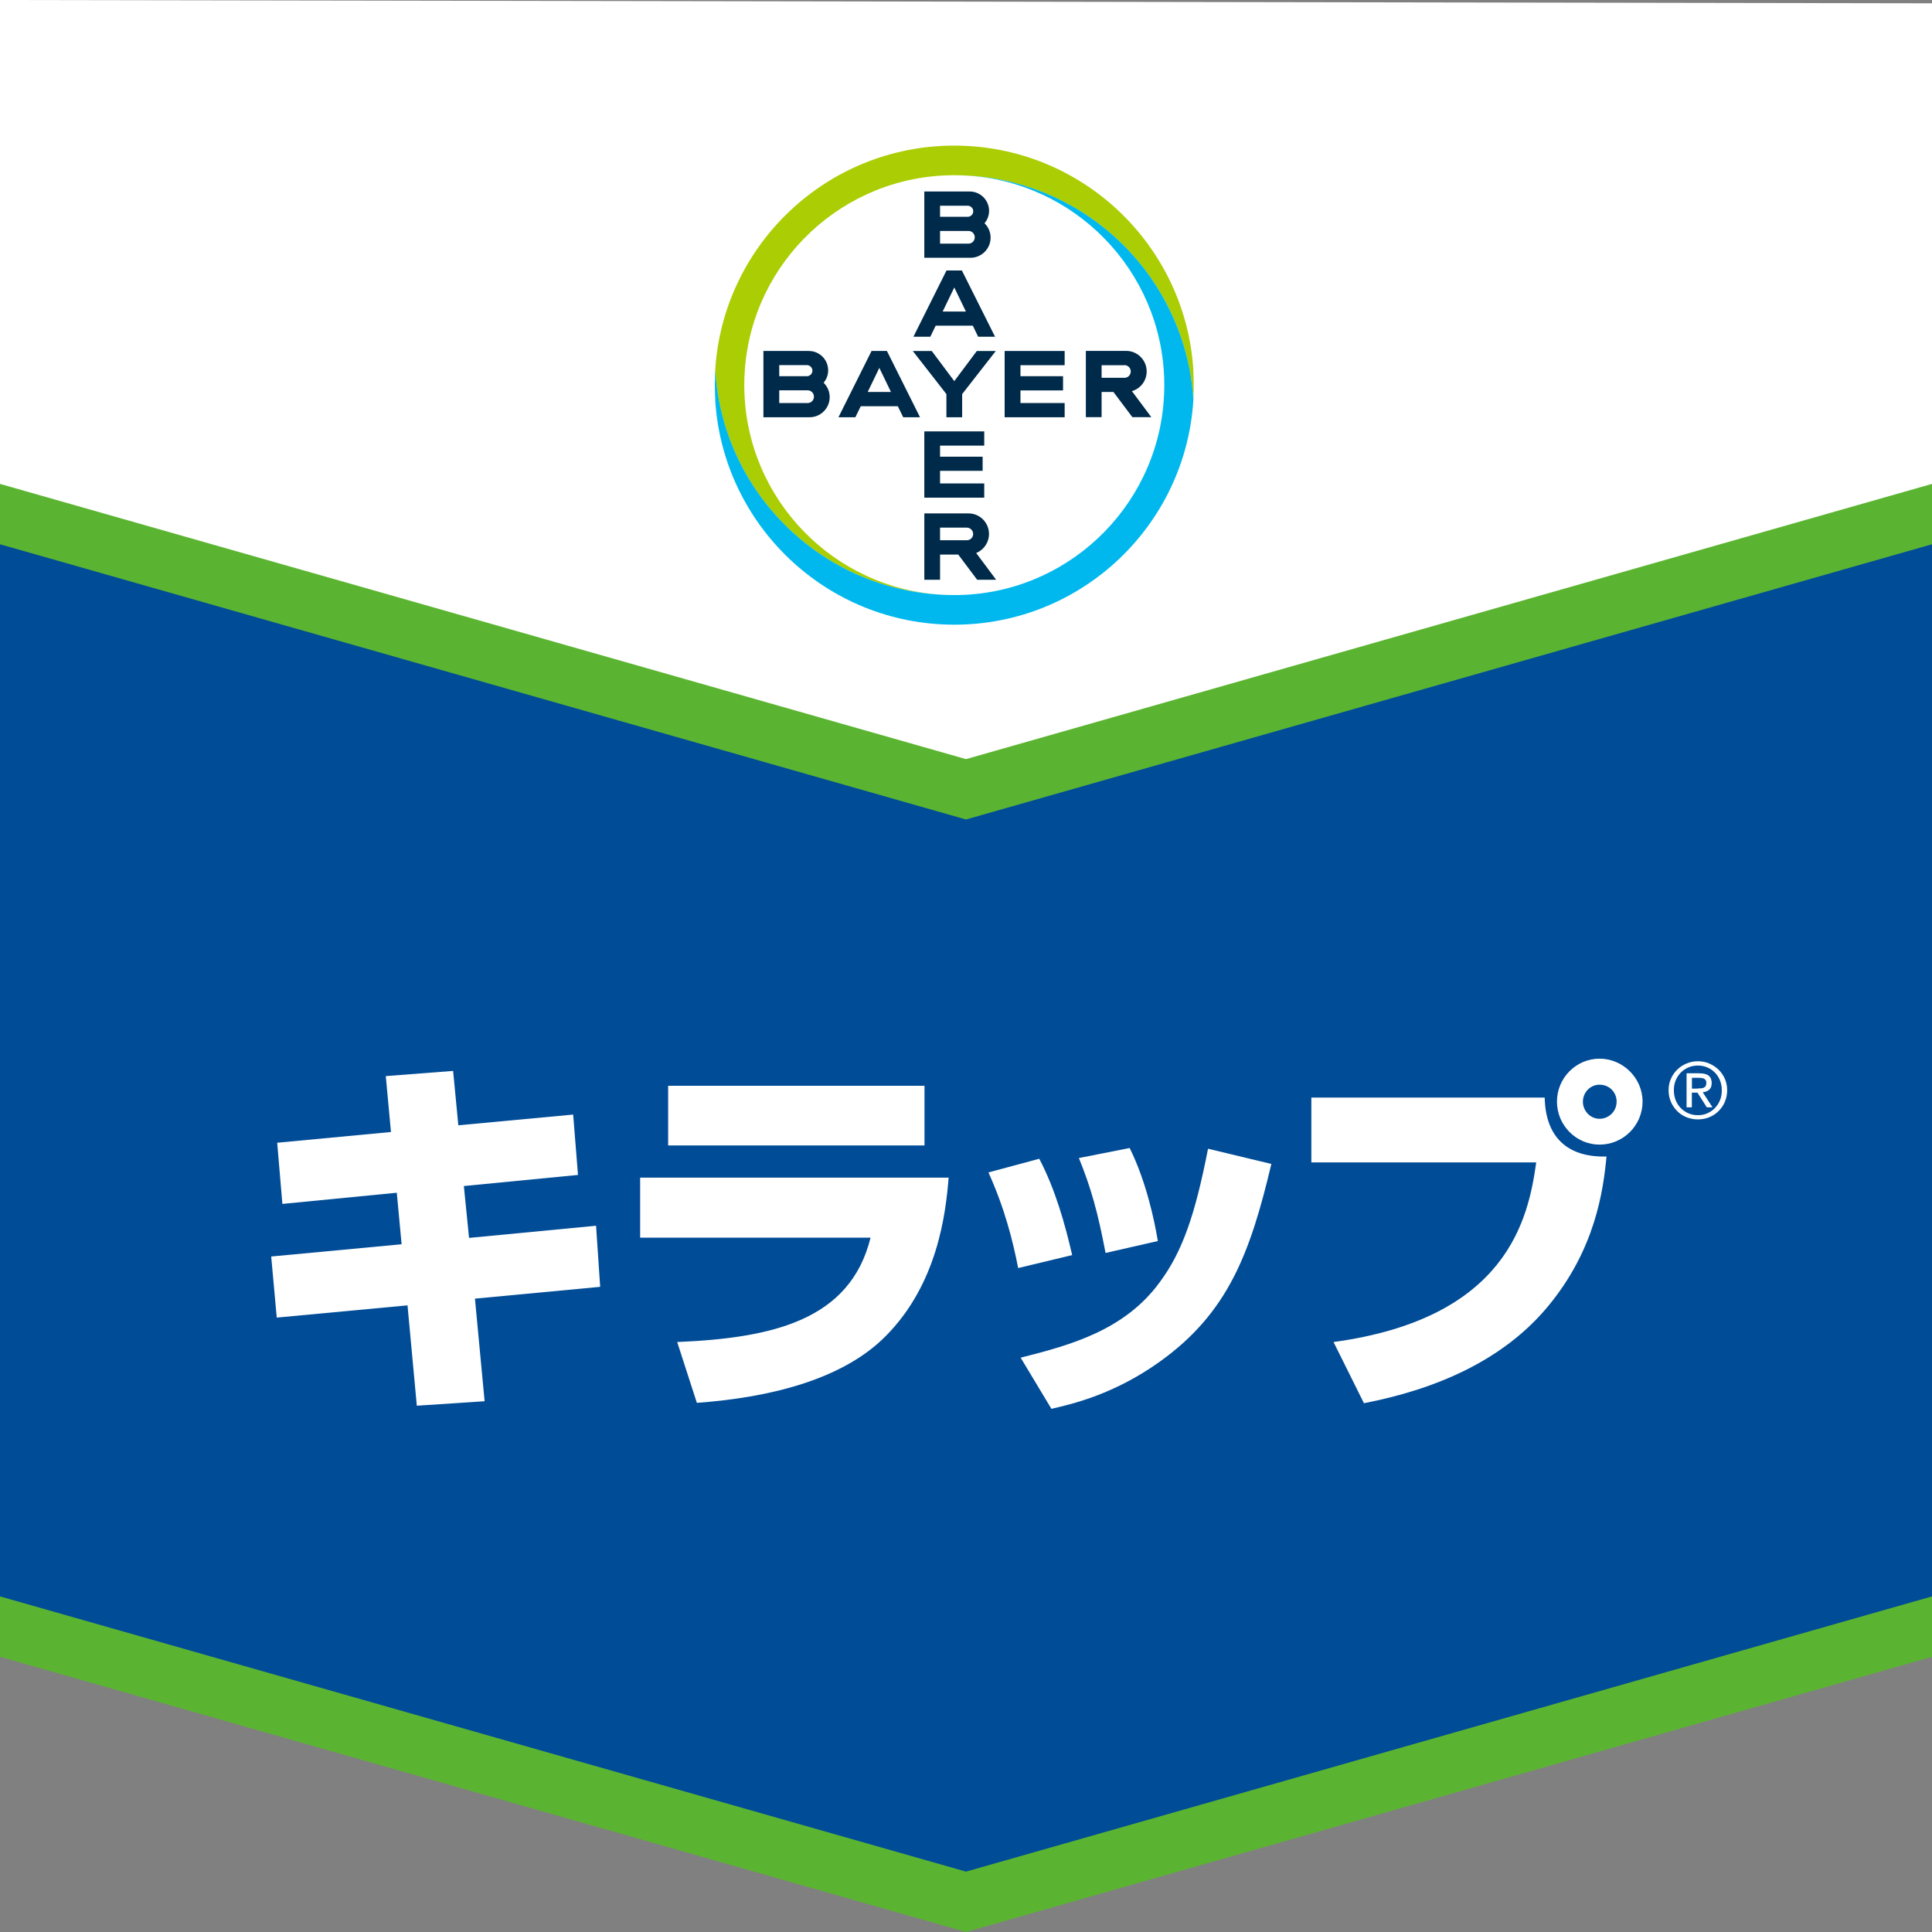 <?xml version="1.0" encoding="UTF-8"?>
<svg id="_レイヤー_2" data-name="レイヤー_2" xmlns="http://www.w3.org/2000/svg" viewBox="0 0 216 216">
  <rect x="0" y="0" width="216" height="216" fill="#808080" stroke="none"/>
  <defs>
    <style>
      .cls-1 {
        fill: #002a4a;
      }

      .cls-2 {
        fill: #004c97;
      }

      .cls-3 {
        fill: #fff;
      }

      .cls-4 {
        fill: #abcd03;
      }

      .cls-5 {
        fill: #00b8ee;
      }

      .cls-6 {
        fill: #5bb431;
      }
    </style>
  </defs>
  <g id="_レイヤー_2-2" data-name="レイヤー_2">
    <g>
      <g>
        <polygon id="fond_area" class="cls-2" points="0 59.01 0 181.94 108 212.92 216 181.94 216 59.01 108 89.41 0 59.01"/>
        <polygon id="white_area" class="cls-3" points="108 87.06 0 56.05 0 0 216 .37 216 56.05 108 87.06"/>
        <polygon id="BayerArrow_2" class="cls-6" points="0 178.48 108 209.25 216 178.48 216 185.23 108 216 0 185.23 0 178.48"/>
        <polygon id="BayerArrow_1" class="cls-6" points="0 54.1 108 84.87 216 54.1 216 60.85 108 91.62 0 60.85 0 54.1"/>
      </g>
      <g>
        <g>
          <path class="cls-3" d="M43.12,120.31l7.54-.58.58,6.08,12.84-1.2.54,6.75-12.76,1.24.58,5.8,14.2-1.36.46,6.83-14,1.32,1.08,11.47-7.58.5-1.04-11.22-14.62,1.37-.62-6.83,14.58-1.37-.54-5.76-12.79,1.25-.58-6.84,12.72-1.2-.58-6.26Z"/>
          <path class="cls-3" d="M106.06,131.66c-.33,4.06-1.24,11.88-7.04,17.72-4.88,4.93-13.13,6.88-21.11,7.46l-2.2-6.8c10.68-.45,19.34-2.44,21.62-11.67h-25.76v-6.71h34.5ZM103.36,121.39v6.67h-28.66v-6.67h28.66Z"/>
          <path class="cls-3" d="M113.83,141.76c-.58-2.98-1.49-6.63-3.32-10.68l5.68-1.53c1.78,3.4,2.86,7.21,3.68,10.77l-6.04,1.45ZM114.11,151.79c5.59-1.41,11.6-3.06,15.53-8.41,2.56-3.44,3.98-7.58,5.42-14.95l7.08,1.7c-2.36,9.94-4.81,16.65-12.55,22.16-5.01,3.56-9.53,4.64-12.04,5.22l-3.44-5.72ZM123.6,140.07c-.87-4.6-1.65-7.33-2.98-10.6l5.68-1.12c1.86,3.77,2.77,8.12,3.15,10.4l-5.84,1.33Z"/>
          <path class="cls-3" d="M172.7,122.71c.08,4.31,2.44,6.71,6.91,6.59-.37,3.89-1.28,10.35-6.46,16.65-5.09,6.21-12.75,9.4-20.66,10.93l-3.4-6.84c19.47-2.65,21.79-13.83,22.66-20.08h-25.14v-7.25h26.09ZM178.83,127.97c-2.6,0-4.76-2.15-4.76-4.81s2.16-4.8,4.76-4.8,4.81,2.15,4.81,4.8-2.15,4.81-4.81,4.81ZM178.83,121.27c-1.04,0-1.86.87-1.86,1.9s.82,1.91,1.86,1.91,1.91-.83,1.91-1.91-.83-1.9-1.91-1.9Z"/>
        </g>
        <path class="cls-3" d="M186.81,120.61c.17-.39.41-.74.71-1.03s.65-.52,1.04-.68c.4-.17.82-.25,1.27-.25s.87.08,1.26.25.74.39,1.04.68.53.63.71,1.03c.17.39.26.82.26,1.28s-.09.9-.26,1.3c-.17.4-.41.74-.71,1.04s-.64.52-1.04.68c-.39.16-.82.24-1.26.24s-.87-.08-1.27-.24c-.4-.16-.75-.39-1.04-.68s-.54-.64-.71-1.04c-.17-.4-.26-.83-.26-1.3s.09-.89.26-1.28ZM187.34,123c.14.34.32.63.57.88.24.25.53.45.85.59.33.14.68.21,1.07.21s.73-.07,1.05-.21c.32-.14.61-.34.85-.59.24-.25.43-.54.57-.88.14-.34.2-.71.2-1.11s-.07-.75-.2-1.09c-.14-.34-.32-.63-.57-.88-.24-.25-.52-.44-.85-.58-.33-.14-.68-.21-1.05-.21s-.74.07-1.07.21c-.33.14-.61.34-.85.58-.24.25-.43.54-.57.88-.14.34-.2.7-.2,1.09s.07.77.2,1.11ZM190.03,120c.45,0,.79.09,1.01.27.22.18.33.45.33.82,0,.34-.1.59-.29.75-.19.16-.43.25-.71.28l1.09,1.68h-.64l-1.04-1.64h-.63v1.64h-.59v-3.81h1.47ZM189.77,121.69c.13,0,.26,0,.38-.01.12,0,.23-.03.32-.07.09-.04.17-.1.22-.19.05-.08.08-.2.08-.35,0-.13-.02-.23-.07-.3-.05-.08-.11-.13-.19-.17-.08-.04-.17-.07-.27-.08-.1-.01-.2-.02-.3-.02h-.78v1.21h.62Z"/>
      </g>
      <g>
        <g>
          <path class="cls-1" d="M105.1,24.24h3.09c.34,0,.62-.28.62-.62s-.28-.62-.62-.62h-3.09v1.24ZM105.1,27.24h3.18c.39,0,.7-.32.7-.71s-.31-.71-.7-.71h-3.18v1.41ZM110.07,24.96c.42.41.68.98.68,1.61,0,1.24-1.01,2.25-2.25,2.25h-5.16v-7.41h5.08c1.19,0,2.16.97,2.16,2.16,0,.53-.19,1.01-.51,1.39Z"/>
          <path class="cls-1" d="M111.25,37.65h-1.89l-.6-1.24h-4.15l-.6,1.24h-1.89l3.7-7.41h1.72l3.71,7.41ZM106.69,32.14l-1.3,2.69h2.6l-1.3-2.69Z"/>
          <polygon class="cls-1" points="109.21 39.24 111.33 39.24 107.57 44.06 107.57 46.65 105.81 46.65 105.81 44.06 102.05 39.24 104.17 39.24 106.69 42.61 109.21 39.24"/>
          <polygon class="cls-1" points="119.03 39.24 119.03 40.83 114.09 40.83 114.09 42.06 118.85 42.06 118.85 43.65 114.09 43.65 114.09 45.06 119.03 45.06 119.03 46.65 112.32 46.65 112.32 39.24 119.03 39.24"/>
          <path class="cls-1" d="M124.48,43.82h-1.32v2.82h-1.76v-7.41h4.51c1.26,0,2.29,1.03,2.29,2.3,0,1.04-.69,1.92-1.65,2.2l2.17,2.91h-2.12l-2.12-2.82ZM125.72,40.83h-2.56v1.41h2.56c.39,0,.7-.32.7-.71s-.31-.7-.7-.71Z"/>
          <path class="cls-1" d="M102.87,46.65h-1.89l-.6-1.23h-4.15l-.6,1.23h-1.89l3.7-7.41h1.72l3.7,7.41ZM98.31,41.13l-1.3,2.69h2.6l-1.3-2.69Z"/>
          <path class="cls-1" d="M87.12,42.06h3.09c.34,0,.62-.28.62-.62s-.28-.62-.62-.62h-3.09s0,1.23,0,1.23ZM87.12,45.06h3.18c.39,0,.7-.32.7-.71s-.31-.71-.7-.71h-3.18v1.41ZM92.08,42.79c.42.41.68.98.68,1.61,0,1.24-1.01,2.25-2.25,2.25h-5.16v-7.41h5.08c1.19,0,2.16.97,2.16,2.16,0,.53-.19,1.01-.51,1.39Z"/>
          <polygon class="cls-1" points="110.04 48.23 110.04 49.82 105.1 49.82 105.1 51.06 109.86 51.06 109.86 52.64 105.1 52.64 105.1 54.05 110.04 54.05 110.04 55.64 103.34 55.64 103.34 48.23 110.04 48.23"/>
          <path class="cls-1" d="M108.8,59.7c0-.39-.31-.7-.7-.71h-3v1.41h3c.39,0,.7-.32.7-.7ZM103.34,64.81v-7.41h4.95c1.26,0,2.28,1.03,2.28,2.3,0,.96-.59,1.78-1.43,2.13l2.23,2.99h-2.12l-2.12-2.82h-2.03v2.82h-1.76Z"/>
        </g>
        <g>
          <path class="cls-4" d="M133.42,41.4c-.86-14.02-12.5-25.12-26.73-25.12s-25.87,11.1-26.73,25.12c.03.56.08,1.12.15,1.67.58,4.66,2.36,8.95,5.01,12.56,4.88,6.61,12.72,10.9,21.56,10.9-12.38,0-22.55-9.64-23.41-21.81-.04-.55-.06-1.1-.06-1.66s.02-1.11.06-1.66c.85-12.17,11.02-21.81,23.41-21.81,8.85,0,16.69,4.29,21.57,10.9,2.66,3.61,4.44,7.91,5.01,12.58.07.54.12,1.09.15,1.65.03-.55.05-1.1.05-1.66s-.02-1.11-.05-1.66"/>
          <path class="cls-5" d="M79.96,44.72c.86,14.02,12.5,25.12,26.73,25.12s25.87-11.1,26.73-25.12c-.03-.56-.08-1.12-.15-1.67-.58-4.66-2.36-8.95-5.01-12.56-4.88-6.61-12.72-10.9-21.56-10.9,12.38,0,22.55,9.64,23.41,21.81.04.55.06,1.1.06,1.66s-.02,1.11-.06,1.66c-.85,12.17-11.02,21.81-23.41,21.81-8.85,0-16.69-4.29-21.57-10.9-2.66-3.61-4.44-7.91-5.01-12.58-.07-.54-.12-1.09-.15-1.65-.03.55-.05,1.1-.05,1.66s.02,1.11.05,1.66"/>
        </g>
      </g>
    </g>
  </g>
</svg>